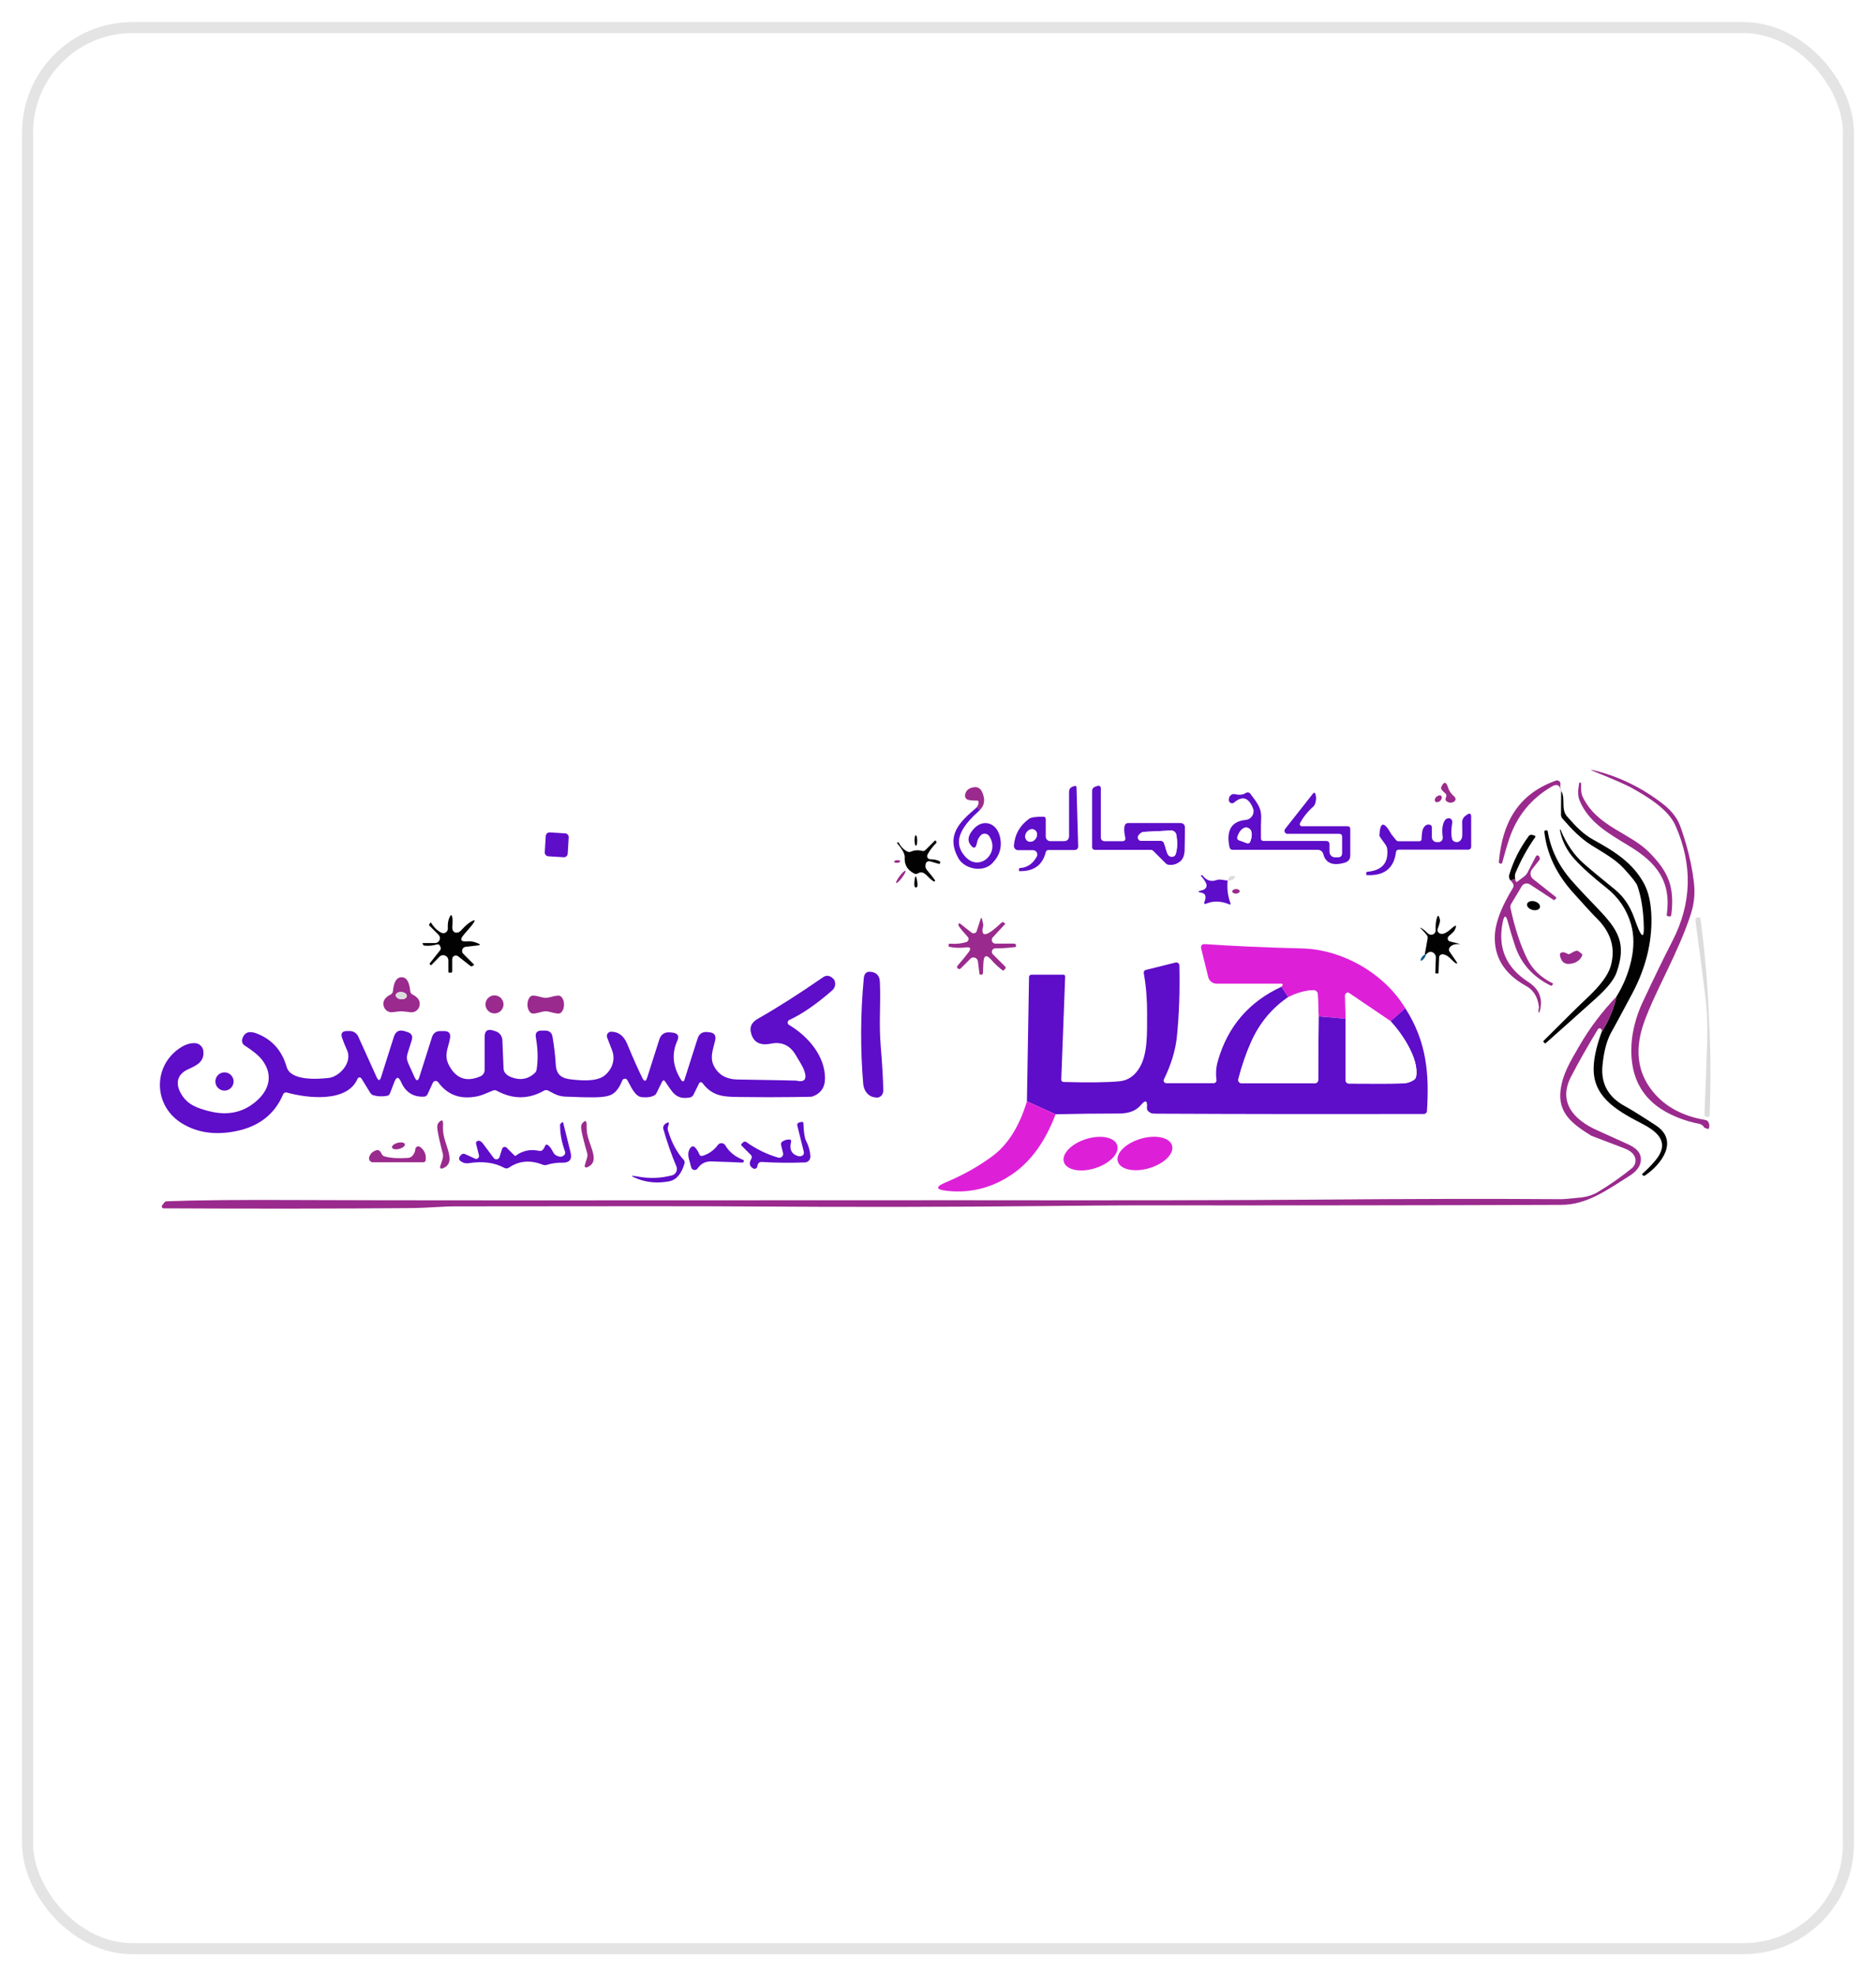 <svg xmlns="http://www.w3.org/2000/svg" width="170" height="179" viewBox="0 0 170 179" fill="none"><g filter="url(#filter0_d_629_528)"><rect x="2" y="2" width="166" height="175" rx="10" fill="white"></rect><rect x="2.5" y="2.5" width="165" height="174" rx="9.5" stroke="#E4E4E4"></rect></g><g clip-path="url(#clip0_629_528)"><path d="M154.847 102.252C154.706 102.248 154.56 102.202 154.415 102.115C154.403 102.053 154.349 101.986 154.249 101.912C154.17 101.849 154.087 101.812 154.008 101.8C153.302 101.663 152.622 101.459 151.97 101.194C149.023 100.002 147.649 97.794 147.844 94.577C147.914 93.389 148.263 92.028 148.848 90.787C149.919 88.499 150.82 86.648 151.551 85.233C153.311 81.82 153.402 78.334 151.825 74.772C151.161 73.278 149.272 72.153 147.815 71.339C147.371 71.094 146.279 70.612 144.531 69.903C144.05 69.708 144.062 69.674 144.564 69.803C146.789 70.372 148.828 71.372 150.675 72.804C151.302 73.286 151.767 73.821 152.078 74.407C152.236 74.706 152.464 75.365 152.767 76.382C153.12 77.578 153.365 78.769 153.502 79.952C153.614 80.911 153.522 81.85 153.228 82.763C152.124 86.225 150.06 89.629 149.01 92.518C148.101 95.008 148.359 97.126 149.774 98.865C150.891 100.239 152.472 101.094 154.527 101.438C154.664 101.463 154.764 101.538 154.826 101.663C154.913 101.845 154.921 102.04 154.847 102.252Z" fill="#9A2A8D"></path><path d="M141.534 71.754C141.513 71.742 141.488 71.733 141.468 71.721C141.385 71.127 141.115 70.961 140.654 71.223C138.786 72.298 137.499 73.855 136.793 75.893C136.582 76.515 136.362 77.258 136.133 78.118C136.104 78.226 136.042 78.259 135.938 78.217C135.859 78.184 135.818 78.138 135.822 78.076C136.133 74.606 137.482 71.953 140.99 70.704C141.152 70.646 141.331 70.733 141.389 70.895C141.405 70.945 141.409 70.999 141.401 71.048C141.364 71.268 141.405 71.505 141.534 71.754Z" fill="#9A2A8D"></path><path d="M143.419 72.169C144.701 74.871 147.694 75.419 149.454 77.209C151.194 78.969 151.754 80.318 151.455 82.829C151.434 82.991 151.351 83.045 151.198 82.995L151.094 82.962C151.048 82.95 151.028 82.916 151.036 82.871C151.476 79.803 150.094 78.126 147.649 76.636C145.855 75.544 143.942 74.502 143.128 72.476C142.979 72.099 142.974 71.58 143.111 70.915C143.111 70.895 143.128 70.878 143.149 70.874C143.19 70.862 143.224 70.874 143.253 70.907C143.273 70.932 143.286 70.961 143.282 70.99C143.248 71.513 143.294 71.908 143.419 72.169Z" fill="#9A2A8D"></path><path d="M130.953 71.841C130.662 71.609 130.546 71.426 130.6 71.297C130.845 70.749 131.057 70.774 131.235 71.376C131.314 71.642 131.505 71.908 131.808 72.173C131.92 72.277 131.929 72.447 131.825 72.559C131.812 72.576 131.796 72.588 131.779 72.601C131.576 72.738 131.356 72.738 131.123 72.601C131.003 72.534 130.966 72.435 131.007 72.306L131.053 72.161C131.094 72.032 131.061 71.924 130.953 71.837V71.841Z" fill="#9A2A8D"></path><path d="M94.764 75.772C94.764 76.001 94.951 76.187 95.179 76.187H96.387C96.715 76.187 96.877 76.025 96.877 75.698V71.725C96.877 71.488 96.989 71.326 97.213 71.248L97.358 71.198C97.487 71.152 97.549 71.198 97.553 71.335L97.703 76.677C97.707 76.843 97.574 76.984 97.408 76.989C97.408 76.989 97.404 76.989 97.4 76.989H95.017C94.88 76.989 94.797 77.055 94.764 77.188C94.469 78.363 93.676 78.935 92.385 78.902C92.352 78.902 92.335 78.881 92.335 78.852V78.728C92.335 78.67 92.377 78.624 92.435 78.62C93.091 78.583 93.597 78.238 93.95 77.586C94.054 77.395 93.984 77.155 93.797 77.051C93.739 77.022 93.676 77.005 93.61 77.005H92.261C92.049 77.005 91.879 76.835 91.879 76.623C91.879 76.615 91.879 76.603 91.879 76.594C91.958 75.577 92.414 74.768 93.249 74.166C93.436 74.029 93.867 73.967 94.544 73.975C94.689 73.975 94.764 74.05 94.764 74.195V75.772ZM93.108 76.162C93.336 76.32 93.672 76.225 93.855 75.955C94.037 75.685 94.004 75.336 93.772 75.183C93.543 75.025 93.207 75.121 93.025 75.39C92.842 75.66 92.875 76.009 93.108 76.162Z" fill="#5E0DC9"></path><path d="M99.754 75.814C99.754 76.067 99.878 76.192 100.131 76.192H101.688C101.925 76.192 102.02 76.075 101.966 75.843C101.854 75.357 101.842 74.996 101.925 74.763C101.979 74.618 102.078 74.548 102.232 74.548H106.997C107.201 74.548 107.367 74.71 107.375 74.913C107.379 75.158 107.375 75.843 107.35 76.976C107.338 77.433 107.221 77.765 106.997 77.972C106.69 78.255 106.329 78.375 105.91 78.329C105.806 78.317 105.715 78.275 105.64 78.201L104.511 77.072C104.448 77.009 104.365 76.976 104.278 76.976H99.206C99.073 76.976 98.965 76.868 98.965 76.735V71.625C98.965 71.463 99.064 71.322 99.214 71.268L99.471 71.177C99.583 71.14 99.704 71.198 99.741 71.306C99.749 71.326 99.754 71.351 99.754 71.376V75.814ZM105.474 76.345C105.631 76.744 105.723 77.304 105.889 77.47C105.997 77.582 106.125 77.624 106.271 77.595C106.399 77.574 106.503 77.478 106.541 77.354C106.694 76.868 106.711 76.291 106.599 75.619C106.557 75.382 106.345 75.212 106.105 75.224L103.693 75.345C103.46 75.357 103.249 75.507 103.137 75.731C103.116 75.776 103.112 75.839 103.124 75.922C103.149 76.059 103.27 76.158 103.407 76.158H105.196C105.316 76.158 105.428 76.233 105.474 76.345Z" fill="#5E0DC9"></path><path d="M88.766 73.398C88.62 73.145 88.517 73.074 88.45 73.182C88.641 72.962 88.712 72.767 88.662 72.597C88.649 72.547 88.604 72.514 88.55 72.514C88.023 72.518 87.699 72.472 87.587 72.373C87.475 72.269 87.429 72.14 87.454 71.987C87.525 71.588 87.803 71.36 88.288 71.297C88.566 71.264 88.836 71.409 88.961 71.663C89.309 72.36 89.243 72.937 88.766 73.398Z" fill="#9A2A8D"></path><path d="M114.515 76.171H120.164C120.372 76.171 120.476 76.275 120.476 76.486V77.15C120.476 77.429 120.7 77.653 120.978 77.653H121.231C121.493 77.653 121.621 77.524 121.621 77.263V75.797C121.621 75.615 121.53 75.523 121.352 75.523H116.669C116.52 75.523 116.395 75.403 116.395 75.253C116.395 75.191 116.416 75.133 116.453 75.083L118.981 71.879C119.073 71.758 119.143 71.771 119.193 71.916C119.255 72.103 119.276 72.269 119.255 72.418C119.218 72.73 119.139 72.933 119.027 73.037C118.5 73.506 118.093 74.012 117.806 74.556C117.757 74.647 117.79 74.764 117.881 74.813C117.91 74.83 117.939 74.838 117.973 74.838H122.103C122.273 74.838 122.36 74.925 122.36 75.096V77.466C122.36 77.819 122.19 78.043 121.85 78.138C120.775 78.45 120.131 78.184 119.911 77.35C119.853 77.126 119.65 76.972 119.421 76.972H111.688C111.559 76.972 111.447 76.881 111.418 76.752C111.094 75.22 111.584 74.39 112.883 74.265C113.315 74.228 113.63 73.842 113.593 73.41C113.585 73.331 113.568 73.253 113.535 73.178C113.137 72.227 112.572 72.061 111.846 72.68C111.721 72.788 111.53 72.775 111.422 72.647C111.372 72.593 111.347 72.518 111.352 72.447C111.352 72.269 111.41 72.128 111.526 72.028C111.642 71.928 111.775 71.895 111.929 71.933C112.323 72.028 112.647 71.991 112.9 71.82C113.029 71.733 113.207 71.762 113.303 71.891C113.909 72.717 114.336 73.165 114.282 74.141C114.261 74.502 114.257 75.096 114.266 75.93C114.266 76.092 114.353 76.171 114.515 76.171ZM112.265 76.1L112.995 76.37C113.112 76.416 113.244 76.353 113.29 76.237L113.344 76.079C113.518 75.598 113.427 75.121 113.132 75.008L113.045 74.975C112.746 74.867 112.364 75.17 112.186 75.656L112.128 75.81C112.082 75.926 112.144 76.059 112.261 76.104L112.265 76.1Z" fill="#5E0DC9"></path><path d="M141.534 71.754C141.854 72.472 141.435 73.302 142.024 73.971C142.829 74.876 143.44 75.54 144.407 76.071C146.383 77.159 147.964 78.168 148.977 80.027C149.396 80.795 149.621 81.82 149.65 83.107C149.699 85.428 149.114 87.732 147.898 90.015C146.831 92.011 146.225 93.132 146.08 93.377C145.623 94.145 145.333 95.204 145.212 96.544C145.063 98.167 145.752 99.388 147.275 100.206C147.744 100.459 148.662 101.027 150.027 101.916C152.194 103.319 150.55 105.486 149.044 106.486C149.002 106.515 148.961 106.515 148.919 106.482L148.819 106.403C148.79 106.378 148.79 106.353 148.819 106.324C149.255 105.938 149.658 105.531 150.019 105.096C151.289 103.568 150.347 102.592 148.923 101.845C146.864 100.762 144.477 99.57 144.415 96.959C144.39 96.034 144.627 94.88 145.125 93.506C145.802 92.414 146.254 91.331 146.482 90.264C147.097 89.272 147.537 88.209 147.802 87.072C148.089 85.839 148.089 84.718 147.798 83.709C147.412 82.377 146.669 81.281 145.573 80.417C144.32 79.425 143.352 78.558 142.676 77.811C141.983 77.043 141.543 76.162 141.352 75.179C141.347 75.162 141.356 75.141 141.372 75.137C141.389 75.133 141.41 75.141 141.418 75.162C141.945 76.436 142.643 77.449 143.506 78.209C144.158 78.782 145.096 79.562 146.32 80.55C147.105 81.181 147.69 82.032 148.076 83.099C148.28 83.659 148.421 84.029 148.504 84.216C148.824 84.921 148.977 84.851 148.961 84C148.932 82.534 148.741 81.281 148.379 80.235C148.292 79.981 147.885 79.463 147.159 78.674C146.345 77.794 145.341 77.267 144.224 76.565C143.203 75.926 142.385 75.058 141.597 74.153C141.501 74.045 141.451 73.921 141.455 73.776L141.468 71.725C141.489 71.737 141.514 71.746 141.534 71.758V71.754Z" fill="#020203"></path><path d="M130.508 72.533C130.658 72.394 130.703 72.2 130.61 72.099C130.516 71.998 130.319 72.029 130.17 72.167C130.02 72.306 129.974 72.5 130.068 72.601C130.161 72.702 130.358 72.671 130.508 72.533Z" fill="#9A2A8D"></path><path d="M88.45 73.182C88.516 73.074 88.62 73.145 88.766 73.398C87.412 74.618 86.138 76.088 87.45 77.566C88.749 79.039 90.663 77.263 89.641 75.731C89.488 75.502 89.177 75.44 88.948 75.594C88.915 75.619 88.882 75.644 88.857 75.677C88.687 75.872 88.583 76.067 88.546 76.266C88.438 76.876 88.222 76.939 87.898 76.453C87.661 76.1 87.744 75.673 88.147 75.179C89.031 74.087 90.289 74.51 90.6 75.735C90.837 76.665 90.609 77.487 89.911 78.197C89.056 79.072 87.367 78.707 86.827 77.703C85.702 75.61 86.997 74.427 88.45 73.182Z" fill="#5E0DC9"></path><path d="M128.819 75.988C128.84 75.536 128.877 75.241 128.94 75.104C129.068 74.809 129.251 74.668 129.496 74.685C129.666 74.697 129.753 74.793 129.753 74.963V75.826C129.753 76.075 129.952 76.275 130.202 76.275H130.351C130.567 76.275 130.741 76.1 130.741 75.884C130.741 75.868 130.741 75.847 130.741 75.83C130.646 75.179 130.704 74.676 130.911 74.332C130.982 74.212 131.086 74.141 131.223 74.116C131.368 74.087 131.484 74.149 131.571 74.294C131.605 74.353 131.617 74.423 131.605 74.49C131.497 75.108 131.488 75.602 131.58 75.972C131.613 76.109 131.696 76.196 131.829 76.241C132.04 76.312 132.215 76.27 132.352 76.113C132.451 75.996 132.501 75.851 132.505 75.673C132.514 75.374 132.51 74.984 132.497 74.506C132.489 74.257 132.609 74.02 132.817 73.875L132.933 73.796C133.186 73.614 133.315 73.68 133.315 73.996V76.702C133.315 76.843 133.199 76.96 133.053 76.96H126.735C126.619 76.96 126.519 77.047 126.503 77.167C126.32 78.649 125.436 79.346 123.85 79.263C123.821 79.263 123.805 79.247 123.805 79.218V79.081C123.805 79.01 123.842 78.969 123.913 78.96C125.241 78.84 125.839 78.151 125.706 76.893C125.689 76.756 125.639 76.632 125.561 76.519C125.183 76.001 124.992 75.727 124.996 75.689C125.058 74.398 125.419 74.361 126.088 75.569C126.1 75.59 126.241 75.768 126.515 76.096C126.569 76.162 126.644 76.196 126.731 76.196H128.607C128.744 76.196 128.819 76.125 128.823 75.988H128.819Z" fill="#5E0DC9"></path><path d="M112.265 76.1C112.145 76.059 112.087 75.926 112.128 75.81L112.186 75.656C112.365 75.17 112.747 74.867 113.045 74.975L113.133 75.008C113.427 75.121 113.519 75.598 113.344 76.079L113.29 76.237C113.249 76.358 113.116 76.416 113 76.374L112.269 76.104L112.265 76.1Z" fill="white"></path><path d="M93.857 75.956C94.041 75.685 94.005 75.338 93.775 75.183C93.546 75.027 93.21 75.12 93.026 75.391C92.842 75.662 92.878 76.009 93.108 76.165C93.337 76.32 93.673 76.227 93.857 75.956Z" fill="white"></path><path d="M105.196 76.158H103.406C103.269 76.158 103.149 76.059 103.124 75.922C103.112 75.839 103.116 75.776 103.137 75.731C103.249 75.507 103.46 75.357 103.693 75.345L106.105 75.224C106.345 75.212 106.557 75.382 106.599 75.619C106.711 76.291 106.694 76.868 106.541 77.354C106.503 77.478 106.399 77.574 106.271 77.594C106.125 77.624 105.997 77.582 105.889 77.47C105.723 77.304 105.631 76.744 105.474 76.345C105.428 76.233 105.316 76.158 105.196 76.158Z" fill="white"></path><path d="M140.069 94.485C140.035 94.514 140.006 94.514 139.977 94.485L139.894 94.402C139.844 94.353 139.844 94.303 139.894 94.253C141.912 92.24 143.236 90.936 143.871 90.343C145.033 89.251 145.727 88.313 145.955 87.52C146.42 85.913 146.001 84.469 144.701 83.182C144.311 82.796 143.58 82.003 142.514 80.808C141.015 79.126 140.156 77.3 139.944 75.32C139.94 75.274 139.957 75.249 140.002 75.237L140.11 75.208C140.189 75.187 140.239 75.22 140.251 75.299C140.525 76.943 141.248 78.429 142.422 79.761C143.008 80.426 143.78 81.256 144.747 82.252C146.69 84.261 147.404 85.473 146.49 88.084C146.262 88.732 145.631 89.521 144.597 90.446C142.667 92.177 141.156 93.526 140.069 94.485Z" fill="#020203"></path><path d="M49.456 75.719L49.365 77.194C49.354 77.384 49.498 77.547 49.688 77.559L51.08 77.644C51.27 77.656 51.434 77.511 51.445 77.321L51.535 75.846C51.547 75.656 51.403 75.493 51.213 75.481L49.82 75.396C49.63 75.384 49.467 75.529 49.456 75.719Z" fill="#5E0DC9"></path><path d="M137.304 79.604L136.868 79.749C136.818 79.678 136.781 79.591 136.756 79.496C136.735 79.413 136.74 79.321 136.769 79.226C137.138 77.985 137.727 76.814 138.537 75.722C138.624 75.602 138.769 75.581 138.973 75.656L139.097 75.698C139.135 75.714 139.147 75.768 139.122 75.818C139.122 75.826 139.114 75.83 139.11 75.839C138.392 76.86 137.798 77.947 137.321 79.101C137.275 79.218 137.267 79.384 137.304 79.604Z" fill="#020203"></path><path d="M83.002 76.604C83.068 76.603 83.119 76.389 83.116 76.125C83.112 75.862 83.055 75.649 82.989 75.65C82.922 75.65 82.871 75.865 82.875 76.129C82.879 76.392 82.935 76.605 83.002 76.604Z" fill="#020203"></path><path d="M83.921 78.159C83.876 78.25 83.859 78.358 83.863 78.487C83.863 78.595 83.921 78.715 84.033 78.844C84.378 79.255 84.606 79.546 84.718 79.712C84.743 79.749 84.739 79.799 84.702 79.828C84.677 79.849 84.639 79.849 84.615 79.832C84.478 79.761 84.303 79.616 84.083 79.392C83.88 79.184 83.726 79.068 83.622 79.039C83.46 79.002 83.315 79.018 83.195 79.097C83.083 79.172 82.962 79.18 82.842 79.118C82.228 78.807 81.941 78.321 81.983 77.657C82.004 77.354 81.775 76.93 81.302 76.387C81.285 76.366 81.29 76.341 81.314 76.312H81.319C81.364 76.258 81.41 76.27 81.447 76.341C81.626 76.686 81.875 76.943 82.199 77.117C82.319 77.179 82.439 77.188 82.56 77.134C82.879 76.997 83.207 76.976 83.548 77.072C83.664 77.101 83.788 77.072 83.871 76.984L84.702 76.154C84.735 76.125 84.781 76.125 84.814 76.154C84.822 76.162 84.83 76.175 84.83 76.187L84.864 76.324C84.864 76.324 84.864 76.333 84.859 76.337C84.502 76.69 84.233 77.047 84.05 77.408C83.975 77.549 84.033 77.727 84.174 77.798C84.216 77.819 84.262 77.831 84.307 77.831C84.627 77.831 84.897 77.885 85.121 77.993C85.183 78.022 85.208 78.068 85.2 78.134C85.2 78.167 85.179 78.196 85.146 78.225L85.113 78.255L84.287 78.018C84.133 77.976 83.979 78.035 83.921 78.159Z" fill="#020203"></path><path d="M136.869 79.749L137.304 79.604L137.333 79.757C137.354 79.886 137.416 79.915 137.52 79.836L138.13 79.375C138.251 79.284 138.346 79.172 138.417 79.039L139.177 77.57C139.214 77.495 139.276 77.466 139.363 77.487C139.438 77.499 139.492 77.57 139.525 77.698C139.546 77.777 139.534 77.844 139.484 77.906L138.824 78.744C138.612 79.014 138.658 79.404 138.927 79.62L140.982 81.243C141.04 81.289 141.04 81.343 140.986 81.397L140.878 81.505C140.849 81.53 140.82 81.534 140.791 81.513L138.637 80.106C138.392 79.948 138.068 80.01 137.91 80.251C137.906 80.26 137.902 80.264 137.898 80.272L136.947 81.862C136.877 81.982 136.848 82.115 136.873 82.227C137.275 84.083 137.782 85.623 138.392 86.847C138.869 87.806 139.637 88.541 140.696 89.06C140.742 89.081 140.75 89.114 140.717 89.151L140.646 89.243C140.613 89.284 140.571 89.292 140.526 89.272C138.915 88.483 137.84 87.287 137.296 85.681C137.068 85 136.848 84.278 136.644 83.51C136.47 82.85 136.312 82.854 136.175 83.522C135.702 85.835 136.47 87.636 138.483 88.935C139.484 89.579 139.837 90.459 139.538 91.571C139.48 91.791 139.438 91.795 139.417 91.571C139.413 91.509 139.417 91.443 139.434 91.38C139.455 91.31 139.459 91.248 139.455 91.198C139.351 90.305 138.965 89.674 138.292 89.305C136.3 88.205 135.358 86.66 135.461 84.672C135.499 84.037 135.685 83.302 136.03 82.468C136.262 81.907 136.619 81.223 137.101 80.417C137.221 80.218 137.143 79.994 136.869 79.745V79.749Z" fill="#9A2A8D"></path><path d="M81.309 78.151C81.462 78.139 81.582 78.075 81.577 78.009C81.572 77.943 81.443 77.899 81.29 77.911C81.137 77.923 81.017 77.987 81.022 78.053C81.027 78.119 81.156 78.163 81.309 78.151Z" fill="#9A2A8D"></path><path d="M81.733 79.505C81.963 79.202 82.103 78.921 82.047 78.878C81.99 78.835 81.757 79.046 81.528 79.349C81.297 79.653 81.157 79.933 81.213 79.976C81.27 80.019 81.502 79.808 81.733 79.505Z" fill="#9A2A8D"></path><path d="M111.248 79.757C111.173 80.451 111.256 81.131 111.497 81.8C111.543 81.92 111.501 81.957 111.381 81.907C110.646 81.6 109.961 81.58 109.326 81.841C109.135 81.92 109.077 81.862 109.152 81.671C109.338 81.194 109.239 80.924 108.861 80.857C108.5 80.795 108.508 80.725 108.882 80.646C109.098 80.6 109.239 80.509 109.305 80.363C109.363 80.243 109.347 80.098 109.259 79.932C109.156 79.732 109.027 79.55 108.865 79.379C108.807 79.313 108.811 79.28 108.873 79.276C108.932 79.272 108.965 79.276 108.973 79.288C109.318 79.749 109.737 79.89 110.235 79.716C110.364 79.67 110.492 79.658 110.629 79.674L111.244 79.757H111.248Z" fill="#5E0DC9"></path><path d="M83.058 79.554C83.132 79.857 83.157 80.098 83.132 80.268C83.124 80.334 83.062 80.384 82.991 80.376C82.987 80.376 82.983 80.376 82.979 80.376C82.917 80.359 82.883 80.322 82.871 80.26C82.842 80.094 82.85 79.861 82.904 79.562C82.946 79.317 82.996 79.317 83.058 79.562V79.554Z" fill="#020203"></path><path d="M111.248 79.757C111.335 79.504 111.439 79.371 111.551 79.359C112.004 79.305 112.045 79.417 111.684 79.691C111.617 79.741 111.472 79.761 111.248 79.757Z" fill="#DCDCDC"></path><path d="M112.01 80.94C112.195 80.931 112.342 80.832 112.337 80.718C112.332 80.603 112.177 80.517 111.992 80.525C111.806 80.533 111.66 80.632 111.665 80.747C111.67 80.861 111.824 80.948 112.01 80.94Z" fill="#9A2A8D"></path><path d="M139.548 82.182C139.605 81.969 139.39 81.728 139.068 81.643C138.747 81.558 138.441 81.661 138.385 81.874C138.328 82.087 138.543 82.328 138.865 82.413C139.186 82.498 139.492 82.394 139.548 82.182Z" fill="#020203"></path><path d="M39.982 84.473C40.181 84.577 40.426 84.502 40.534 84.307C40.567 84.24 40.584 84.166 40.58 84.091C40.555 83.655 40.617 83.302 40.762 83.024C40.866 82.833 40.937 82.846 40.978 83.057C41.016 83.248 41.02 83.514 40.991 83.854C40.974 84.066 40.995 84.216 41.057 84.311C41.144 84.44 41.265 84.494 41.418 84.473C41.555 84.456 41.667 84.398 41.759 84.294C42.095 83.929 42.365 83.68 42.568 83.551C43.079 83.228 43.145 83.306 42.776 83.784C42.655 83.937 42.41 84.224 42.049 84.635C41.63 85.112 41.734 85.32 42.365 85.262C42.655 85.233 42.975 85.295 43.324 85.448C43.548 85.544 43.539 85.606 43.294 85.631L42.207 85.756C42.004 85.776 41.854 85.963 41.875 86.166C41.883 86.25 41.92 86.328 41.983 86.391L42.917 87.325C42.971 87.379 42.967 87.42 42.896 87.453L42.755 87.516C42.713 87.536 42.676 87.532 42.643 87.503L41.514 86.615C41.368 86.503 41.161 86.528 41.049 86.669C41.003 86.727 40.978 86.797 40.978 86.872V87.997C40.978 88.055 40.933 88.101 40.874 88.101H40.713C40.659 88.101 40.63 88.076 40.63 88.022V86.988C40.63 86.727 40.414 86.515 40.156 86.515C40.032 86.515 39.911 86.565 39.824 86.656L39.069 87.428C39.069 87.428 39.06 87.428 39.056 87.428L38.969 87.358C38.923 87.325 38.919 87.287 38.953 87.242L39.886 86.063C39.953 85.976 39.965 85.884 39.92 85.785L39.87 85.672C39.816 85.548 39.721 85.507 39.588 85.544C39.214 85.656 38.828 85.689 38.425 85.644C38.396 85.644 38.367 85.619 38.351 85.59L38.292 85.457C38.292 85.457 38.292 85.424 38.305 85.419C38.305 85.419 38.313 85.419 38.317 85.419H39.417C39.662 85.419 39.862 85.224 39.866 84.979C39.866 84.859 39.82 84.747 39.733 84.66L38.919 83.846C38.874 83.8 38.87 83.751 38.911 83.701L39.027 83.551C39.027 83.551 39.044 83.539 39.052 83.555C39.305 83.975 39.612 84.282 39.982 84.477V84.473Z" fill="#020203"></path><path d="M129.226 86.461C129.189 86.461 129.147 86.457 129.11 86.453L129.367 85.013C129.388 84.896 129.367 84.788 129.292 84.693C129.147 84.506 129.01 84.353 128.886 84.232C128.632 83.987 128.637 83.95 128.898 84.124C129.035 84.212 129.16 84.315 129.276 84.436C129.417 84.581 129.541 84.66 129.654 84.664C129.749 84.668 129.836 84.651 129.911 84.606C130.031 84.527 130.094 84.419 130.094 84.274C130.085 83.867 130.106 83.556 130.156 83.336C130.272 82.825 130.384 82.825 130.488 83.336C130.509 83.439 130.442 83.701 130.285 84.12C130.231 84.261 130.26 84.382 130.372 84.481C130.617 84.701 130.99 84.585 131.501 84.124C131.97 83.697 132.065 83.763 131.783 84.323C131.766 84.357 131.6 84.514 131.285 84.793C131.169 84.896 131.156 85.075 131.26 85.191C131.297 85.233 131.347 85.266 131.405 85.278L132.281 85.494C132.281 85.494 132.285 85.494 132.289 85.498C132.289 85.498 132.289 85.502 132.289 85.507C132.289 85.511 132.289 85.515 132.289 85.515C131.833 85.478 131.522 85.585 131.355 85.839C131.277 85.959 131.281 86.075 131.355 86.192C131.775 86.802 131.995 87.117 132.011 87.146C132.036 87.188 132.045 87.246 132.028 87.275C132.02 87.287 132.007 87.296 131.991 87.287C131.538 87.051 131.322 86.503 130.745 86.436C130.579 86.416 130.43 86.532 130.409 86.698C130.409 86.706 130.409 86.715 130.409 86.727L130.355 88.126C130.355 88.151 130.338 88.167 130.314 88.167C130.314 88.167 130.314 88.167 130.309 88.167H130.131C130.085 88.159 130.06 88.134 130.064 88.089L130.114 86.748C130.123 86.586 130.064 86.449 129.94 86.337C129.703 86.133 129.467 86.171 129.226 86.457V86.461Z" fill="#020203"></path><path d="M90.214 85.469H91.887C91.991 85.469 92.049 85.519 92.07 85.623C92.087 85.718 92.053 85.772 91.974 85.785C91.273 85.864 90.679 85.901 90.194 85.897C90.019 85.897 89.878 86.038 89.878 86.212C89.878 86.295 89.911 86.37 89.969 86.432L91.082 87.541C91.144 87.603 91.148 87.665 91.094 87.736L90.986 87.868C90.953 87.91 90.891 87.918 90.845 87.885C90.468 87.599 90.131 87.283 89.832 86.939C89.384 86.42 89.143 86.515 89.114 87.217L89.073 88.122C89.073 88.221 89.019 88.275 88.915 88.288C88.878 88.288 88.84 88.279 88.803 88.259C88.774 88.242 88.761 88.221 88.757 88.201L88.616 87.076C88.587 86.856 88.388 86.698 88.168 86.723C88.081 86.735 87.998 86.773 87.935 86.839L87.072 87.703C86.989 87.785 86.898 87.794 86.802 87.727C86.748 87.69 86.727 87.636 86.732 87.566C86.732 87.528 86.748 87.495 86.777 87.462C87.23 86.943 87.566 86.532 87.782 86.233C88.023 85.897 87.935 85.756 87.524 85.81C87.018 85.876 86.512 85.859 86.005 85.756C85.98 85.751 85.968 85.735 85.968 85.71V85.577C85.968 85.502 86.005 85.469 86.076 85.473C86.632 85.515 87.13 85.465 87.574 85.324C87.724 85.274 87.803 85.116 87.757 84.967C87.744 84.93 87.724 84.892 87.695 84.863C87.251 84.369 86.981 84.041 86.885 83.875C86.852 83.817 86.844 83.763 86.856 83.713C86.885 83.618 86.935 83.601 87.014 83.663L88.035 84.469C88.168 84.573 88.355 84.552 88.463 84.419C88.487 84.39 88.504 84.357 88.512 84.323L88.853 83.261C88.907 83.091 88.952 83.091 88.994 83.265C89.073 83.593 89.11 83.771 89.106 83.792C88.886 84.689 89.16 84.855 89.928 84.286C90.148 84.12 90.426 83.879 90.762 83.568C90.825 83.51 90.891 83.506 90.962 83.56L91.074 83.651C91.094 83.668 91.099 83.684 91.074 83.705L89.961 84.905C89.837 85.042 89.845 85.253 89.978 85.378C90.04 85.436 90.123 85.469 90.21 85.469H90.214Z" fill="#9A2A8D"></path><path d="M154.863 92.103C155.025 95.013 155.046 97.997 154.922 101.048C154.922 101.123 154.88 101.16 154.805 101.16H154.697C154.527 101.16 154.448 101.077 154.457 100.907C154.548 98.674 154.631 96.457 154.702 94.261C154.722 93.568 154.718 92.854 154.685 92.111C154.648 91.368 154.585 90.654 154.498 89.969C154.22 87.79 153.934 85.59 153.635 83.377C153.61 83.207 153.68 83.115 153.851 83.103L153.959 83.091C154.033 83.086 154.075 83.12 154.087 83.19C154.494 86.216 154.751 89.189 154.863 92.103Z" fill="#DCDCDC"></path><path d="M127.346 91.322L126.009 92.493L122.265 89.957C122.157 89.882 122.011 89.911 121.937 90.019C121.908 90.06 121.895 90.106 121.895 90.156L121.933 92.277L119.492 92.061L119.413 90.06C119.405 89.844 119.222 89.678 119.006 89.687C118.284 89.716 117.528 89.927 116.735 90.318L116.125 89.371C116.171 89.326 116.204 89.28 116.225 89.238C116.25 89.193 116.229 89.135 116.183 89.11C116.167 89.101 116.15 89.097 116.133 89.097H110.243C109.89 89.097 109.579 88.856 109.492 88.508L108.861 85.955C108.782 85.639 108.902 85.494 109.226 85.515C111.7 85.689 114.627 85.818 118.01 85.905C121.617 85.996 125.449 88.151 127.346 91.322Z" fill="#DD20D8"></path><path d="M142.464 86.279C142.518 86.245 142.614 86.2 142.759 86.138C142.867 86.092 142.966 86.104 143.062 86.175C143.29 86.353 143.406 86.449 143.402 86.461C143.269 86.951 142.755 87.3 142.14 87.308C141.729 87.312 141.472 87.067 141.364 86.569C141.327 86.395 141.393 86.291 141.567 86.254C141.688 86.229 141.862 86.283 142.091 86.412C142.149 86.449 142.273 86.403 142.464 86.279Z" fill="#9A2A8D"></path><path d="M129.11 86.453C129.147 86.453 129.189 86.457 129.226 86.461C129.147 86.719 129.019 86.897 128.84 86.997C128.749 87.051 128.716 87.026 128.736 86.922C128.782 86.735 128.907 86.582 129.11 86.453Z" fill="#0B5B90"></path><path d="M116.125 89.371L116.735 90.318C115.245 91.331 114.124 92.692 113.365 94.402C112.916 95.407 112.534 96.519 112.219 97.736C112.178 97.897 112.273 98.064 112.435 98.105C112.46 98.113 112.485 98.113 112.51 98.113H119.155C119.317 98.113 119.45 97.981 119.45 97.819L119.492 92.061L121.933 92.277V97.844C121.933 98.005 122.065 98.138 122.227 98.142C124.481 98.163 126.121 98.155 127.15 98.126C127.487 98.118 127.81 98.014 128.118 97.819C128.23 97.744 128.309 97.628 128.329 97.495C128.603 95.897 127.051 93.614 126.009 92.493L127.346 91.322C129.305 94.386 129.517 97.275 129.309 100.629C129.301 100.783 129.176 100.899 129.023 100.899C120.965 100.915 112.875 100.907 104.755 100.87C104.515 100.87 104.357 100.849 104.278 100.807C104.033 100.679 103.921 100.525 103.933 100.355C103.996 99.67 103.813 99.583 103.39 100.085C102.908 100.654 102.227 100.857 101.393 100.857C99.496 100.857 97.586 100.878 95.656 100.924L93.058 99.753L93.249 88.491C93.249 88.375 93.344 88.284 93.46 88.284H96.358C96.47 88.284 96.528 88.342 96.524 88.454L96.171 97.752C96.167 97.914 96.246 97.997 96.407 98.001C98.641 98.064 100.318 98.043 101.434 97.939C102.236 97.864 102.862 97.424 103.315 96.615C104.008 95.37 103.942 93.593 103.95 91.795C103.954 90.517 103.855 89.309 103.651 88.167C103.622 87.997 103.689 87.889 103.859 87.844L106.536 87.179C106.681 87.146 106.831 87.233 106.864 87.379C106.868 87.399 106.872 87.416 106.872 87.437C106.926 89.757 106.852 91.924 106.644 93.933C106.515 95.15 106.125 96.428 105.469 97.773C105.411 97.889 105.461 98.026 105.577 98.084C105.61 98.101 105.644 98.109 105.681 98.109H109.986C110.123 98.109 110.235 98.001 110.239 97.864C110.239 97.852 110.239 97.839 110.239 97.827C110.156 97.233 110.197 96.648 110.368 96.071C111.26 92.97 113.178 90.737 116.129 89.371H116.125Z" fill="#5E0DC9"></path><path d="M79.811 94.78C79.957 96.528 80.031 97.864 80.04 98.79C80.04 99.126 79.799 99.404 79.496 99.413C79.467 99.413 79.442 99.413 79.413 99.409L79.214 99.384C78.691 99.309 78.28 98.811 78.226 98.188C77.956 95.004 77.973 91.808 78.276 88.599C78.321 88.126 78.566 87.939 79.019 88.043C79.027 88.043 79.035 88.043 79.048 88.043C79.484 88.138 79.712 88.437 79.733 88.935C79.828 91.073 79.629 92.538 79.811 94.776V94.78Z" fill="#5E0DC9"></path><path d="M59.986 97.997L59.48 99.027C59.451 99.089 59.401 99.143 59.339 99.184C59.065 99.363 58.67 99.425 58.156 99.375C57.549 99.317 57.205 98.475 56.848 97.831C56.782 97.711 56.628 97.665 56.503 97.731C56.454 97.76 56.412 97.806 56.391 97.86C56.138 98.499 55.823 98.923 55.445 99.126C55.138 99.292 54.648 99.379 53.975 99.388C53.178 99.396 52.261 99.375 51.219 99.326C50.576 99.296 50.239 99.076 49.679 98.782C49.55 98.715 49.426 98.715 49.297 98.786C47.898 99.579 46.47 99.583 45.022 98.798C44.901 98.732 44.781 98.728 44.656 98.782C44.025 99.056 43.589 99.222 43.353 99.276C41.792 99.629 40.58 99.213 39.712 98.03C39.621 97.902 39.442 97.868 39.318 97.956C39.281 97.981 39.252 98.018 39.231 98.059L38.745 99.11C38.679 99.247 38.571 99.321 38.417 99.33C37.442 99.375 36.748 98.927 36.337 97.985C36.126 97.499 35.922 97.507 35.736 98.001L35.349 99.006C35.295 99.151 35.196 99.238 35.055 99.259C34.619 99.33 34.22 99.313 33.855 99.209C33.726 99.172 33.618 99.089 33.548 98.977L32.755 97.686C32.693 97.59 32.572 97.557 32.481 97.611C32.448 97.632 32.423 97.661 32.406 97.698C31.472 99.894 27.861 99.479 25.993 98.956C25.856 98.919 25.711 98.985 25.657 99.118C24.893 100.924 23.461 102.04 21.356 102.46C19.459 102.837 17.811 102.588 16.416 101.704C13.872 100.093 13.83 96.474 16.404 94.859C16.819 94.597 17.234 94.473 17.649 94.481C18.048 94.49 18.38 94.793 18.425 95.187C18.542 96.183 17.799 96.507 17.035 96.856C16.047 97.304 15.877 98.142 16.4 99.052C16.964 100.035 17.819 100.359 18.965 100.65C20.704 101.09 22.178 100.737 23.386 99.591C24.511 98.524 24.685 97.204 23.743 95.992C23.44 95.602 22.913 95.17 22.166 94.693C21.971 94.568 21.883 94.328 21.954 94.103C22.17 93.435 22.643 93.369 23.278 93.614C24.652 94.145 25.553 95.154 25.976 96.64C26.333 97.893 28.699 97.756 29.779 97.636C30.767 97.528 31.975 96.221 31.435 95.087C31.302 94.801 31.161 94.452 31.007 94.033C30.85 93.601 30.999 93.385 31.46 93.385H31.692C32.024 93.385 32.328 93.58 32.464 93.883L34.137 97.582C34.291 97.914 34.42 97.906 34.532 97.561L35.694 93.904C35.852 93.41 36.18 93.24 36.674 93.398L36.923 93.477C37.3 93.597 37.429 93.846 37.309 94.224L36.935 95.411C36.84 95.706 36.856 95.996 36.985 96.279L37.57 97.574C37.736 97.939 37.882 97.931 38.002 97.549L39.148 93.937C39.268 93.572 39.517 93.389 39.903 93.389H40.244C40.671 93.389 40.85 93.597 40.783 94.016C40.638 94.942 40.148 95.573 40.75 96.606C41.393 97.723 42.323 98.014 43.535 97.487C43.768 97.387 43.917 97.159 43.917 96.905V93.917C43.917 93.365 44.179 93.174 44.706 93.34L44.918 93.41C45.266 93.522 45.507 93.838 45.524 94.203C45.586 95.71 45.619 96.569 45.632 96.789C45.652 97.146 45.906 97.412 46.4 97.59C47.176 97.868 47.852 97.744 48.438 97.213C48.542 97.117 48.608 97.001 48.629 96.86C48.766 95.988 48.745 95.021 48.558 93.962C48.488 93.551 48.662 93.344 49.081 93.344H49.388C49.783 93.344 50.011 93.539 50.073 93.925C50.223 94.817 50.318 95.656 50.364 96.432C50.422 97.391 50.924 97.686 51.829 97.777C52.776 97.877 54.125 97.981 54.826 97.383C55.486 96.822 55.818 95.934 55.424 95.025C55.391 94.946 55.254 94.597 55.017 93.971C54.943 93.771 55.042 93.547 55.241 93.472C55.287 93.456 55.333 93.448 55.383 93.448C56.043 93.448 56.524 93.813 56.831 94.543C57.4 95.909 57.861 96.939 58.209 97.64C58.384 97.985 58.529 97.976 58.645 97.607L59.741 94.17C59.895 93.676 60.231 93.456 60.742 93.51L60.916 93.526C61.422 93.58 61.576 93.829 61.373 94.274C60.837 95.465 60.97 96.665 61.763 97.873C61.809 97.935 61.896 97.956 61.958 97.914C61.983 97.897 62.004 97.873 62.012 97.839L63.212 94.074C63.353 93.63 63.656 93.431 64.121 93.481C64.166 93.485 64.216 93.493 64.262 93.497C64.731 93.535 64.913 93.784 64.805 94.245C64.615 95.046 64.324 95.751 64.656 96.47C65.05 97.325 65.785 97.76 66.869 97.777C70.36 97.835 72.12 97.868 72.153 97.877C72.987 98.072 73.199 97.686 72.78 96.723C72.709 96.569 72.473 96.158 72.066 95.494C71.551 94.66 70.812 94.336 69.849 94.531C68.89 94.722 68.301 94.419 68.072 93.622C67.886 92.974 68.135 92.58 68.712 92.252C70.434 91.276 72.39 90.031 74.581 88.516C74.934 88.275 75.275 88.358 75.607 88.761C75.627 88.786 75.644 88.848 75.665 88.944C75.719 89.255 75.632 89.512 75.395 89.72C73.984 90.953 72.693 91.841 71.518 92.389C71.393 92.447 71.339 92.597 71.397 92.721C71.418 92.767 71.451 92.804 71.497 92.829C73.257 93.875 74.776 95.677 74.76 97.69C74.756 98.52 74.357 99.068 73.564 99.334C73.544 99.342 72.942 99.355 71.767 99.367C70.351 99.384 69.002 99.384 67.724 99.367C65.802 99.338 64.694 99.471 63.647 98.088C63.589 98.014 63.481 97.997 63.403 98.055C63.382 98.072 63.365 98.093 63.353 98.118L62.846 99.147C62.776 99.288 62.664 99.375 62.51 99.404C61.211 99.645 60.904 98.852 60.293 97.981C60.177 97.81 60.073 97.819 59.986 98.001V97.997Z" fill="#5E0DC9"></path><path d="M36.396 88.512C36.84 88.512 37.097 88.931 37.176 89.766C37.188 89.915 37.263 90.023 37.4 90.089C37.907 90.347 38.11 90.687 38.015 91.111C37.927 91.488 37.566 91.737 37.184 91.683C36.823 91.629 36.557 91.604 36.387 91.6C36.217 91.6 35.956 91.625 35.594 91.679C35.213 91.733 34.851 91.484 34.764 91.106C34.669 90.683 34.876 90.343 35.383 90.085C35.52 90.019 35.594 89.911 35.607 89.761C35.686 88.927 35.952 88.508 36.396 88.512ZM36.865 90.222C36.881 90.044 36.67 89.878 36.392 89.853C36.113 89.828 35.877 89.956 35.864 90.135C35.848 90.313 36.059 90.48 36.337 90.504C36.616 90.529 36.852 90.401 36.865 90.222Z" fill="#9A2A8D"></path><path d="M119.492 92.061L119.45 97.819C119.45 97.981 119.318 98.113 119.156 98.113H112.51C112.344 98.113 112.211 97.981 112.211 97.814C112.211 97.79 112.211 97.765 112.219 97.736C112.535 96.519 112.917 95.407 113.365 94.402C114.125 92.692 115.245 91.331 116.736 90.318C117.528 89.927 118.284 89.716 119.006 89.687C119.222 89.678 119.405 89.844 119.413 90.06L119.492 92.061Z" fill="white"></path><path d="M36.869 90.223C36.885 90.042 36.674 89.876 36.397 89.852C36.121 89.828 35.884 89.955 35.868 90.135C35.853 90.316 36.064 90.481 36.34 90.506C36.617 90.53 36.853 90.403 36.869 90.223Z" fill="#DCDCDC"></path><path d="M126.009 92.493C127.051 93.614 128.604 95.897 128.33 97.495C128.309 97.628 128.23 97.744 128.118 97.819C127.811 98.014 127.487 98.118 127.151 98.126C126.121 98.155 124.482 98.163 122.228 98.142C122.066 98.142 121.933 98.005 121.933 97.844V92.277L121.896 90.156C121.896 90.027 121.999 89.919 122.128 89.915C122.178 89.915 122.223 89.927 122.265 89.957L126.009 92.493Z" fill="white"></path><path d="M44.81 91.791C45.262 91.791 45.628 91.425 45.628 90.974C45.628 90.522 45.262 90.156 44.81 90.156C44.358 90.156 43.992 90.522 43.992 90.974C43.992 91.425 44.358 91.791 44.81 91.791Z" fill="#9A2A8D"></path><path d="M51.111 90.99C51.111 91.252 51.044 91.468 50.912 91.642C50.816 91.762 50.696 91.816 50.546 91.804C50.094 91.762 49.762 91.596 49.455 91.596C49.147 91.596 48.815 91.762 48.363 91.804C48.213 91.816 48.093 91.762 47.998 91.642C47.865 91.468 47.798 91.252 47.798 90.99C47.798 90.729 47.865 90.509 47.998 90.334C48.093 90.214 48.213 90.164 48.363 90.177C48.815 90.214 49.147 90.38 49.455 90.38C49.762 90.38 50.094 90.214 50.546 90.177C50.696 90.164 50.816 90.218 50.912 90.338C51.044 90.509 51.111 90.729 51.111 90.99Z" fill="#9A2A8D"></path><path d="M146.482 90.264C146.254 91.331 145.802 92.414 145.125 93.506C145.171 93.385 145.162 93.286 145.1 93.207C145.038 93.128 144.922 93.115 144.843 93.178C144.826 93.19 144.81 93.207 144.801 93.223C143.884 94.73 143.07 96.162 142.36 97.528C141.165 99.84 142.63 101.434 144.706 102.364C146.213 103.041 147.184 103.481 147.62 103.684C148.479 104.087 148.824 104.639 148.653 105.336C148.55 105.764 148.201 106.166 147.612 106.536C145.49 107.881 143.755 109.122 141.476 109.13C129.683 109.172 116.777 109.188 102.763 109.176C101.231 109.176 98.467 109.197 94.461 109.238C85.897 109.325 77.076 109.338 67.994 109.276C64.249 109.247 55.337 109.247 41.252 109.267C40.14 109.267 38.683 109.408 37.392 109.421C30.663 109.479 23.141 109.487 14.831 109.446C14.735 109.446 14.661 109.371 14.661 109.276C14.661 109.234 14.673 109.197 14.698 109.168L14.893 108.919C14.947 108.852 15.026 108.811 15.113 108.807C17.741 108.703 21.805 108.665 27.313 108.694C33.71 108.728 53.083 108.732 85.428 108.711H87.504C101.854 108.732 112.439 108.711 119.26 108.657C127.466 108.587 134.901 108.57 141.572 108.616C141.7 108.616 142.248 108.566 143.224 108.466C143.817 108.404 144.328 108.246 144.764 107.985C145.872 107.325 146.91 106.598 147.886 105.805C148.226 105.523 148.309 105.029 148.076 104.651C147.91 104.382 147.62 104.17 147.209 104.016C145.212 103.257 144.212 102.875 144.204 102.871C142.497 101.816 141.136 100.807 141.422 98.695C141.617 97.271 142.248 96.237 143.108 94.747C144.025 93.157 145.15 91.663 146.482 90.264Z" fill="#9A2A8D"></path><path d="M20.343 98.782C20.799 98.782 21.169 98.412 21.169 97.956C21.169 97.499 20.799 97.129 20.343 97.129C19.887 97.129 19.517 97.499 19.517 97.956C19.517 98.412 19.887 98.782 20.343 98.782Z" fill="#5E0DC9"></path><path d="M93.058 99.753L95.656 100.924C94.739 103.36 93.448 105.158 91.775 106.32C89.953 107.582 87.964 108.097 85.81 107.86C84.776 107.748 84.743 107.495 85.702 107.092C87.225 106.457 88.624 105.677 89.899 104.743C91.31 103.709 92.365 102.049 93.058 99.753Z" fill="#DD20D8"></path><path d="M40.115 104.921C40.156 104.776 40.161 104.626 40.123 104.481C39.878 103.543 39.716 102.833 39.646 102.352C39.6 102.04 39.625 101.833 39.716 101.721C40.024 101.355 40.169 101.409 40.148 101.883C40.14 102.028 40.14 102.186 40.148 102.352C40.177 103.672 41.518 105.34 40.061 105.843C39.986 105.868 39.907 105.83 39.882 105.755C39.874 105.726 39.87 105.693 39.882 105.664L40.123 104.921H40.115Z" fill="#9A2A8D"></path><path d="M43.05 104.946C43.178 105.004 43.328 104.946 43.386 104.822C43.411 104.768 43.415 104.709 43.403 104.651L43.145 103.614C43.108 103.468 43.162 103.377 43.303 103.335C43.448 103.294 43.598 103.369 43.751 103.56C43.851 103.684 44.179 104.124 44.739 104.884C44.835 105.017 45.022 105.046 45.158 104.95C45.212 104.913 45.25 104.859 45.266 104.797L45.503 104.049C45.544 103.921 45.681 103.85 45.81 103.888C45.848 103.9 45.881 103.921 45.91 103.95L46.628 104.668C46.657 104.697 46.703 104.701 46.736 104.676C47.371 104.211 48.077 104.066 48.857 104.24C48.994 104.269 49.11 104.232 49.206 104.124C49.281 104.033 49.339 103.933 49.38 103.825C49.442 103.655 49.546 103.626 49.687 103.742C49.824 103.854 49.97 104.054 50.115 104.344C50.223 104.556 50.393 104.689 50.626 104.743C50.746 104.772 50.825 104.78 50.862 104.768C51.165 104.672 51.273 104.502 51.186 104.257C50.891 103.439 50.746 102.642 50.754 101.87C50.754 101.841 50.763 101.82 50.783 101.8L50.908 101.675C50.974 101.609 51.02 101.621 51.041 101.712L51.701 104.369C51.862 105.012 51.609 105.328 50.945 105.311C50.476 105.299 50.019 105.365 49.571 105.502C49.43 105.548 49.293 105.54 49.156 105.486C48.039 105.046 47.026 105.137 46.117 105.76C45.993 105.847 45.831 105.855 45.698 105.78C44.822 105.299 43.751 105.158 42.485 105.353C42.207 105.399 41.95 105.332 41.717 105.154C41.593 105.054 41.568 104.871 41.667 104.747L41.755 104.635C41.867 104.498 41.999 104.465 42.161 104.539L43.05 104.946Z" fill="#5E0DC9"></path><path d="M53.203 104.846C53.24 104.705 53.24 104.56 53.203 104.423C52.942 103.526 52.772 102.846 52.688 102.385C52.639 102.09 52.655 101.887 52.742 101.779C53.029 101.418 53.166 101.467 53.162 101.924C53.157 102.065 53.162 102.215 53.17 102.372C53.228 103.643 54.561 105.216 53.17 105.735C53.099 105.764 53.02 105.731 52.992 105.66C52.979 105.631 52.979 105.598 52.987 105.569L53.203 104.846Z" fill="#9A2A8D"></path><path d="M61.294 105.652C60.846 104.585 60.451 103.46 60.115 102.273C60.053 102.057 60.14 101.874 60.385 101.729C60.588 101.609 60.654 101.658 60.584 101.883L60.542 102.015C60.497 102.152 60.497 102.289 60.538 102.426C60.879 103.522 61.348 104.394 61.946 105.046C62.037 105.145 62.066 105.257 62.029 105.386C61.746 106.345 61.277 106.885 60.617 107.001C59.596 107.188 58.645 107.109 57.765 106.768C57.089 106.507 57.105 106.44 57.824 106.569C58.849 106.76 59.87 106.723 60.887 106.461C61.207 106.382 61.402 106.059 61.323 105.735C61.315 105.706 61.306 105.677 61.294 105.652Z" fill="#5E0DC9"></path><path d="M72.846 104.348L72.248 101.941C72.219 101.824 72.29 101.708 72.406 101.675L72.618 101.621C72.738 101.592 72.8 101.638 72.805 101.762C72.834 102.551 72.913 103.074 73.045 103.327C73.282 103.784 73.411 104.257 73.436 104.743C73.448 105.029 73.232 105.274 72.946 105.286C72.946 105.286 72.942 105.286 72.938 105.286C71.622 105.336 70.322 105.324 69.04 105.245C68.803 105.228 68.666 105.361 68.629 105.648C68.612 105.785 68.487 105.88 68.35 105.863C68.317 105.863 68.288 105.851 68.259 105.834C67.91 105.639 67.852 105.349 68.085 104.954C68.151 104.842 68.135 104.701 68.043 104.61L67.197 103.763C67.147 103.709 67.147 103.659 67.197 103.609L67.338 103.468C67.416 103.389 67.541 103.377 67.632 103.443C68.525 104.083 69.488 104.552 70.522 104.851C70.708 104.905 70.903 104.797 70.957 104.61C70.974 104.552 70.974 104.489 70.957 104.427L70.783 103.721C70.746 103.576 70.791 103.46 70.92 103.381C71.099 103.269 71.294 103.211 71.505 103.211C71.663 103.211 71.721 103.286 71.684 103.435C71.539 104.02 71.676 104.415 72.095 104.626C72.365 104.759 72.581 104.768 72.734 104.647C72.834 104.568 72.867 104.469 72.838 104.348H72.846Z" fill="#5E0DC9"></path><path d="M99.24 105.809C100.574 105.388 101.469 104.457 101.239 103.729C101.01 103.001 99.742 102.752 98.409 103.172C97.075 103.593 96.18 104.524 96.409 105.252C96.639 105.98 97.906 106.229 99.24 105.809Z" fill="#DD20D8"></path><path d="M104.146 105.807C105.502 105.405 106.426 104.484 106.208 103.75C105.991 103.016 104.715 102.746 103.359 103.148C102.002 103.55 101.079 104.47 101.297 105.205C101.514 105.939 102.79 106.208 104.146 105.807Z" fill="#DD20D8"></path><path d="M36.177 104.059C36.499 103.975 36.728 103.785 36.689 103.634C36.649 103.483 36.357 103.429 36.035 103.513C35.713 103.597 35.484 103.787 35.524 103.938C35.563 104.088 35.856 104.143 36.177 104.059Z" fill="#9A2A8D"></path><path d="M63.684 104.685C64.237 104.514 64.693 104.186 65.054 103.705C65.191 103.526 65.445 103.489 65.623 103.626C65.665 103.659 65.702 103.697 65.727 103.742C66.067 104.328 66.603 104.763 67.329 105.05C67.425 105.087 67.441 105.15 67.383 105.233C67.35 105.282 67.312 105.307 67.267 105.303C66.844 105.278 65.918 105.241 64.486 105.195C63.942 105.174 63.514 105.39 63.207 105.839C63.103 105.984 62.904 106.017 62.759 105.909C62.705 105.872 62.663 105.818 62.643 105.756C62.622 105.697 62.551 105.423 62.423 104.938C62.315 104.519 62.377 104.178 62.605 103.917C62.692 103.813 62.846 103.805 62.946 103.892C62.954 103.896 62.958 103.904 62.966 103.908C63.145 104.095 63.273 104.303 63.361 104.527C63.419 104.68 63.527 104.734 63.684 104.685Z" fill="#5E0DC9"></path><path d="M34.889 104.755C35.466 104.9 36.167 104.938 36.993 104.875C37.163 104.863 37.313 104.776 37.433 104.614C37.554 104.452 37.624 104.278 37.637 104.091C37.645 103.937 37.782 103.821 37.936 103.834C37.994 103.838 38.048 103.858 38.093 103.896C38.475 104.199 38.637 104.593 38.575 105.075C38.554 105.208 38.479 105.274 38.351 105.274H33.793C33.598 105.274 33.44 105.112 33.44 104.917C33.44 104.888 33.44 104.859 33.452 104.83C33.531 104.523 33.735 104.311 34.067 104.195C34.283 104.12 34.449 104.215 34.565 104.485C34.627 104.622 34.743 104.722 34.889 104.755Z" fill="#9A2A8D"></path></g><defs><filter id="filter0_d_629_528" x="0" y="0" width="170" height="179" filterUnits="userSpaceOnUse" color-interpolation-filters="sRGB"><feGaussianBlur stdDeviation="1"></feGaussianBlur></filter><clipPath id="clip0_629_528"><rect width="140.51" height="39.747" fill="white" transform="translate(14.49 69.724)"></rect></clipPath></defs></svg>